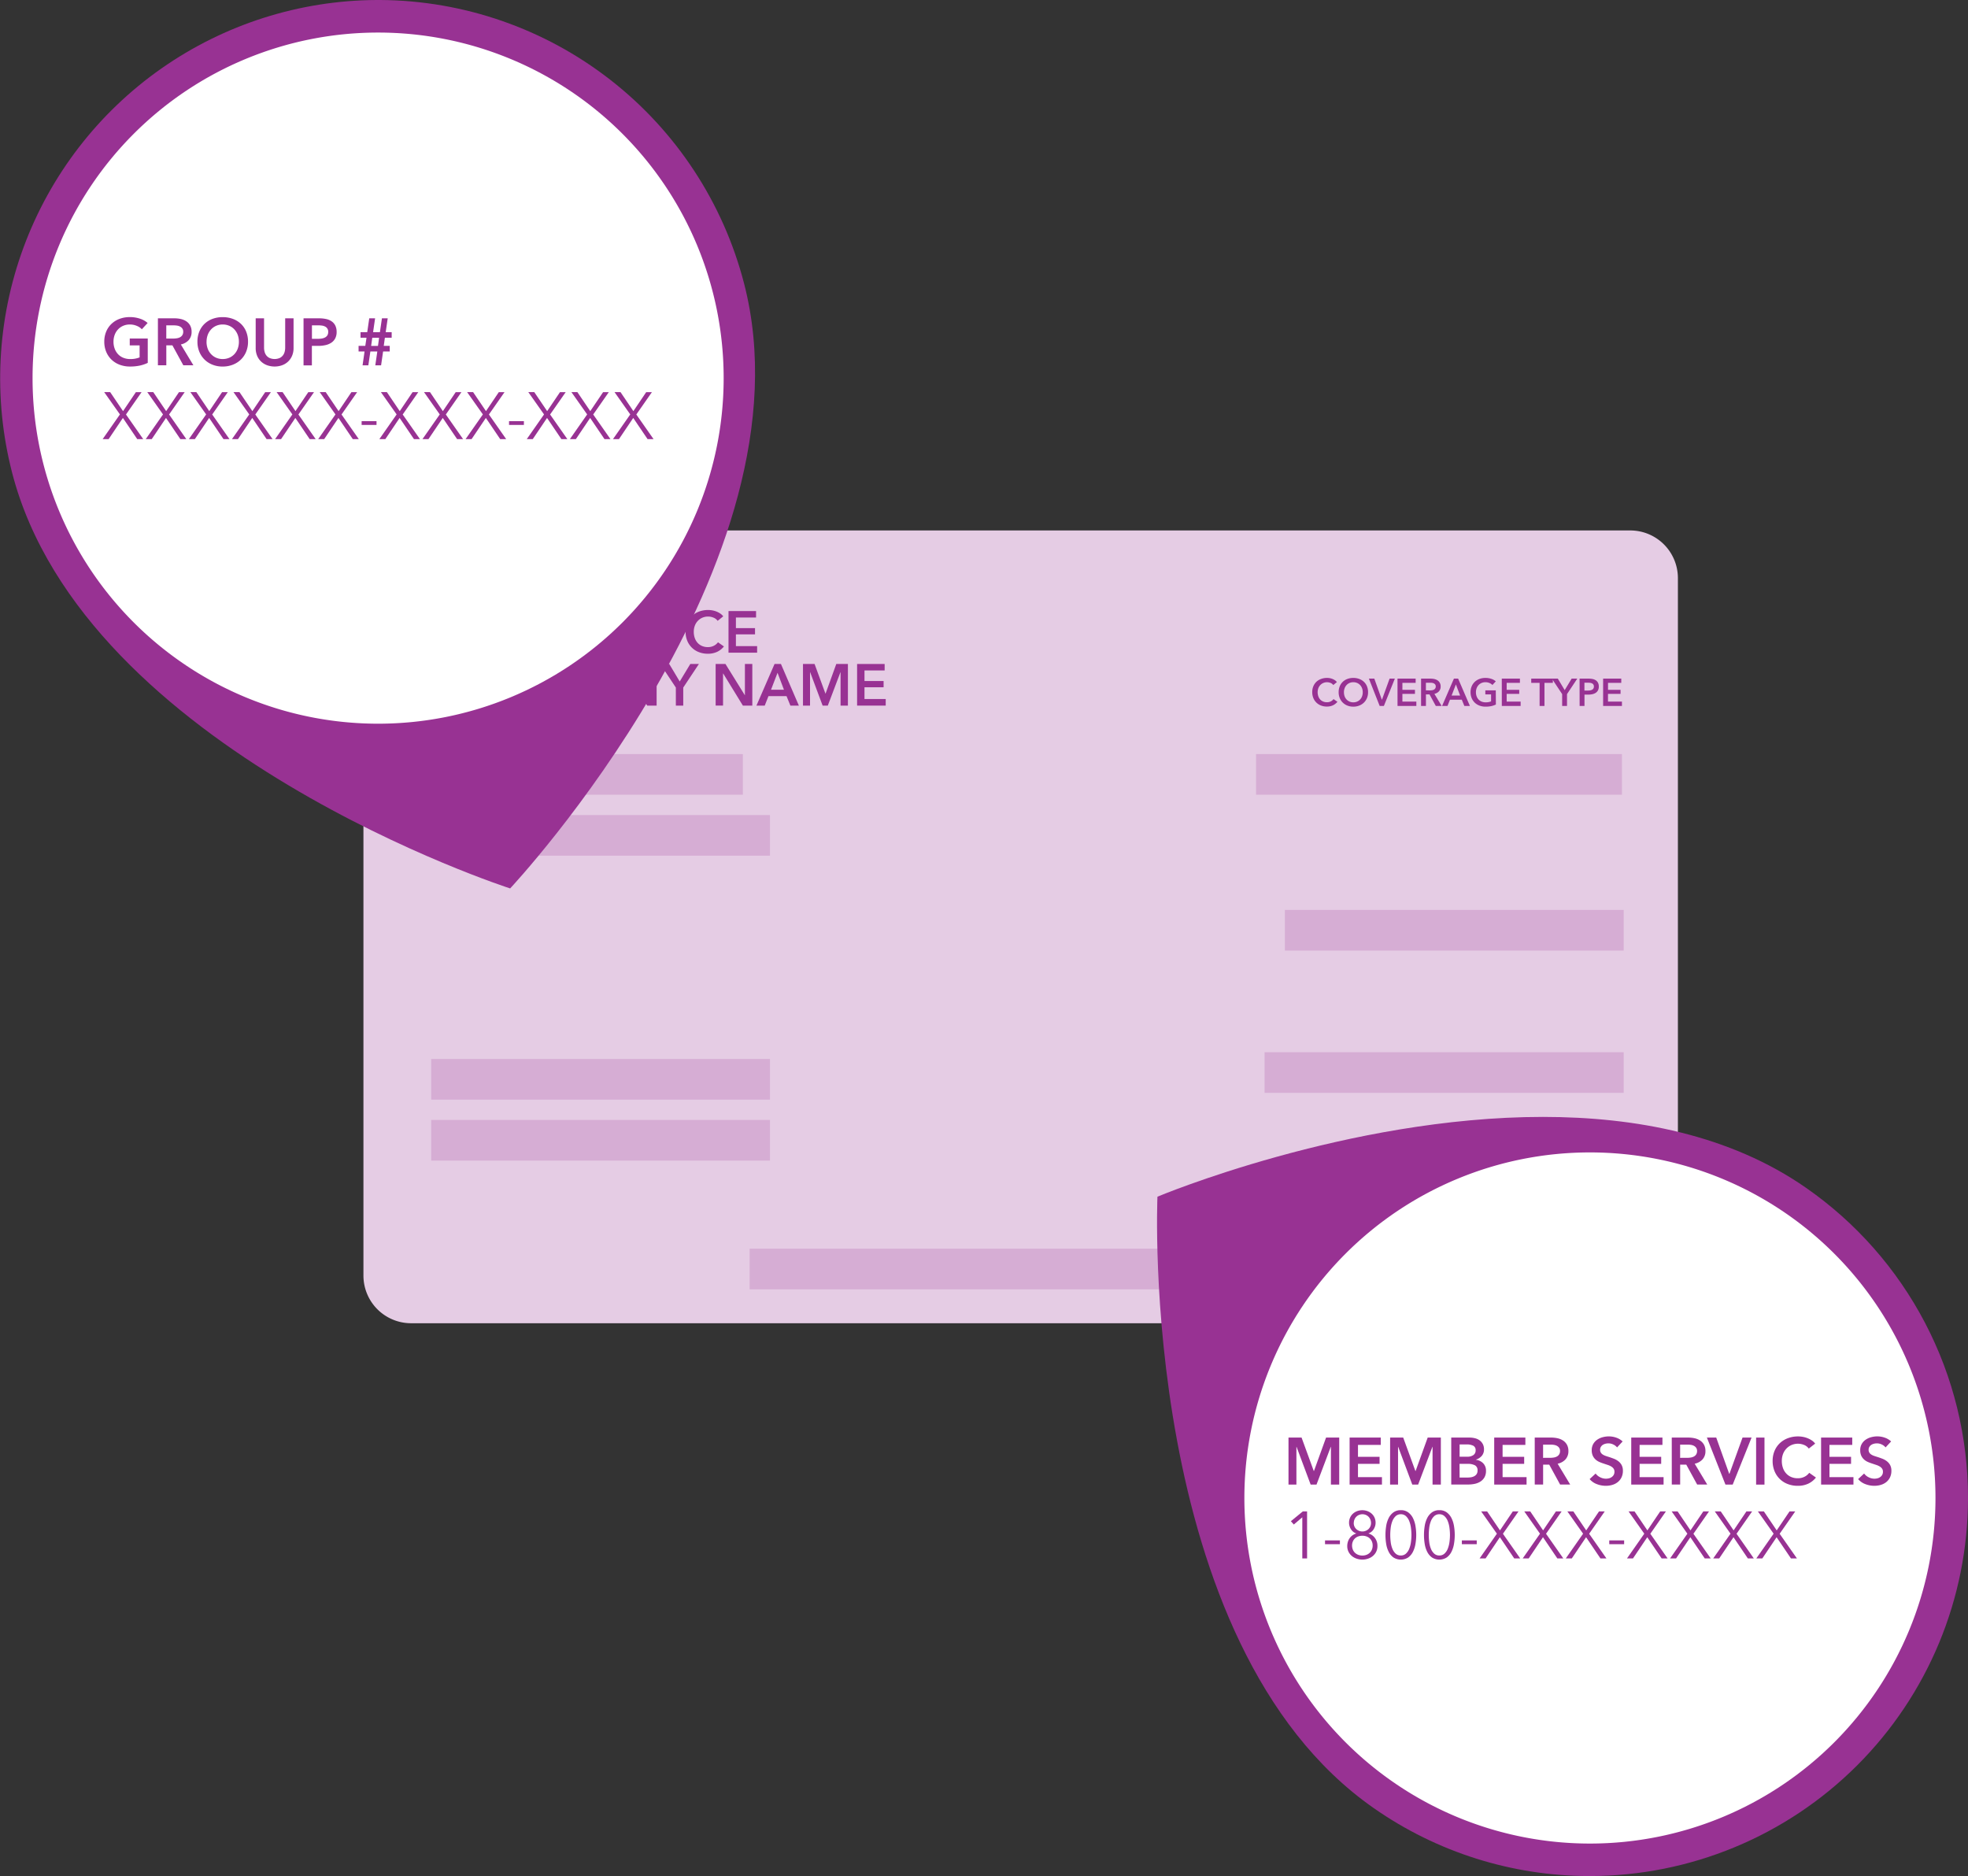 <svg id="mirena-insurance-card" xmlns="http://www.w3.org/2000/svg" xmlns:xlink="http://www.w3.org/1999/xlink" width="292.93" height="279.23" viewBox="0 0 292.93 279.23">
  <rect x="0" y="0" width="292.93" height="279.23" fill="#333333" stroke="none"/>
  <defs>
    <clipPath id="clip-path">
      <rect id="Rectangle_82" data-name="Rectangle 82" width="292.927" height="279.23" fill="none"/>
    </clipPath>
    <clipPath id="clip-path-2">
      <path id="Path_465" data-name="Path 465" d="M170.829,176.711s-2.942,66.524,32.211,91.013a56.019,56.019,0,0,0,32.071,10.1h.076a56.286,56.286,0,0,0,56.291-56.221v-.056a56.2,56.2,0,0,0-24.113-46.16c-11.308-7.878-25.336-10.55-39.157-10.551-29.14,0-57.377,11.874-57.377,11.874" transform="translate(-170.768 -164.838)" fill="none"/>
    </clipPath>
    <clipPath id="clip-path-4">
      <path id="Path_491" data-name="Path 491" d="M56.029,0A56.314,56.314,0,0,0,1.808,70.377c10.733,41.476,74.125,61.855,74.125,61.855s45.551-48.572,34.818-90.048A56.293,56.293,0,0,0,56.613,0Z" transform="translate(-0.023 0)" fill="none"/>
    </clipPath>
  </defs>
  <g id="Group_63" data-name="Group 63" transform="translate(0 0)">
    <g id="Group_62" data-name="Group 62" clip-path="url(#clip-path)">
      <path id="Path_439" data-name="Path 439" d="M242.2,78.286H60.734a7.093,7.093,0,0,0-7.093,7.094V189.188a7.093,7.093,0,0,0,7.094,7.094H242.2a7.094,7.094,0,0,0,7.094-7.094V85.38a7.094,7.094,0,0,0-7.094-7.094" transform="translate(0.456 0.666)" fill="#e5cce4"/>
      <path id="Path_440" data-name="Path 440" d="M196.806,101.109a.917.917,0,0,0-.42-.319,1.381,1.381,0,0,0-.5-.1,1.4,1.4,0,0,0-.575.116,1.352,1.352,0,0,0-.446.316,1.412,1.412,0,0,0-.286.472,1.651,1.651,0,0,0-.1.586,1.8,1.8,0,0,0,.1.605,1.365,1.365,0,0,0,.278.475,1.252,1.252,0,0,0,.434.3,1.412,1.412,0,0,0,.57.11,1.247,1.247,0,0,0,.58-.13,1.123,1.123,0,0,0,.4-.341l.581.4a1.875,1.875,0,0,1-.661.526,2.11,2.11,0,0,1-.915.187,2.349,2.349,0,0,1-.876-.158,1.986,1.986,0,0,1-1.136-1.12,2.292,2.292,0,0,1-.16-.871,2.193,2.193,0,0,1,.169-.882,1.981,1.981,0,0,1,.465-.67,2.066,2.066,0,0,1,.7-.414,2.486,2.486,0,0,1,.873-.149,2.339,2.339,0,0,1,.4.037,2.129,2.129,0,0,1,.4.115,1.927,1.927,0,0,1,.367.193,1.177,1.177,0,0,1,.294.275Z" transform="translate(1.648 0.851)" fill="#983293"/>
      <path id="Path_441" data-name="Path 441" d="M197.572,102.177a2.282,2.282,0,0,1,.163-.882,1.955,1.955,0,0,1,.455-.67,2,2,0,0,1,.69-.426,2.461,2.461,0,0,1,.87-.149,2.5,2.5,0,0,1,.879.149,2.017,2.017,0,0,1,.7.426,1.935,1.935,0,0,1,.458.67,2.282,2.282,0,0,1,.163.882,2.254,2.254,0,0,1-.163.871,2.017,2.017,0,0,1-.458.678,2.053,2.053,0,0,1-.7.443,2.372,2.372,0,0,1-.879.158,2.335,2.335,0,0,1-.87-.158,2.017,2.017,0,0,1-1.145-1.12,2.254,2.254,0,0,1-.163-.871m.788,0a1.715,1.715,0,0,0,.1.605,1.387,1.387,0,0,0,.287.474,1.3,1.3,0,0,0,.443.313,1.379,1.379,0,0,0,.566.113,1.411,1.411,0,0,0,.57-.113,1.287,1.287,0,0,0,.445-.313,1.386,1.386,0,0,0,.287-.474,1.715,1.715,0,0,0,.1-.605,1.661,1.661,0,0,0-.1-.587,1.418,1.418,0,0,0-.284-.471,1.319,1.319,0,0,0-.443-.316,1.4,1.4,0,0,0-.575-.116,1.38,1.38,0,0,0-.572.116,1.317,1.317,0,0,0-.44.316,1.417,1.417,0,0,0-.284.471,1.661,1.661,0,0,0-.1.587" transform="translate(1.681 0.851)" fill="#983293"/>
      <path id="Path_442" data-name="Path 442" d="M202.035,100.152h.807l1.121,3.132h.022l1.133-3.132h.782l-1.633,4.07h-.626Z" transform="translate(1.719 0.852)" fill="#983293"/>
      <path id="Path_443" data-name="Path 443" d="M206.259,100.152h2.7v.632h-1.972v1.035h1.869v.605h-1.869v1.15h2.075v.644h-2.8Z" transform="translate(1.755 0.852)" fill="#983293"/>
      <path id="Path_444" data-name="Path 444" d="M209.737,100.153h1.412a2.61,2.61,0,0,1,.558.059,1.449,1.449,0,0,1,.48.2,1.034,1.034,0,0,1,.336.362,1.094,1.094,0,0,1,.126.547,1.035,1.035,0,0,1-.25.721,1.254,1.254,0,0,1-.681.376l1.086,1.805h-.873l-.942-1.725h-.529v1.725h-.724Zm1.316,1.753a2.146,2.146,0,0,0,.311-.022.918.918,0,0,0,.278-.087.553.553,0,0,0,.2-.182.524.524,0,0,0,.08-.3.463.463,0,0,0-.075-.273.557.557,0,0,0-.19-.169.806.806,0,0,0-.261-.086,1.866,1.866,0,0,0-.285-.023h-.655V101.9Z" transform="translate(1.785 0.852)" fill="#983293"/>
      <path id="Path_445" data-name="Path 445" d="M214.6,100.152h.626l1.754,4.07h-.828l-.379-.931H214.01l-.368.931h-.807Zm.92,2.521-.626-1.656-.638,1.656Z" transform="translate(1.811 0.852)" fill="#983293"/>
      <path id="Path_446" data-name="Path 446" d="M220.809,104.01a3.144,3.144,0,0,1-.681.233,3.933,3.933,0,0,1-.853.083,2.493,2.493,0,0,1-.908-.157,2.071,2.071,0,0,1-.706-.443,2,2,0,0,1-.457-.679,2.25,2.25,0,0,1-.164-.87,2.211,2.211,0,0,1,.169-.882,1.978,1.978,0,0,1,.466-.67,2.066,2.066,0,0,1,.7-.426,2.482,2.482,0,0,1,.873-.149,2.715,2.715,0,0,1,.895.14,1.835,1.835,0,0,1,.652.371l-.5.541a1.245,1.245,0,0,0-.435-.293,1.5,1.5,0,0,0-.605-.121,1.437,1.437,0,0,0-.584.115,1.311,1.311,0,0,0-.445.317,1.418,1.418,0,0,0-.284.471,1.661,1.661,0,0,0-.1.587,1.716,1.716,0,0,0,.1.605,1.4,1.4,0,0,0,.286.475,1.3,1.3,0,0,0,.455.313,1.554,1.554,0,0,0,.605.112,2.1,2.1,0,0,0,.807-.143V102.5h-.856v-.6h1.557Z" transform="translate(1.847 0.851)" fill="#983293"/>
      <path id="Path_447" data-name="Path 447" d="M221.65,100.152h2.7v.632h-1.972v1.035h1.869v.605h-1.869v1.15h2.076v.644h-2.8Z" transform="translate(1.886 0.852)" fill="#983293"/>
      <path id="Path_448" data-name="Path 448" d="M227.242,100.784h-1.247v-.632h3.219v.632h-1.248v3.438h-.724Z" transform="translate(1.923 0.852)" fill="#983293"/>
      <path id="Path_449" data-name="Path 449" d="M230.572,102.457l-1.529-2.305h.884l1.024,1.714,1.035-1.714h.839l-1.529,2.305v1.765h-.724Z" transform="translate(1.949 0.852)" fill="#983293"/>
      <path id="Path_450" data-name="Path 450" d="M233.13,100.153h1.328a2.946,2.946,0,0,1,.632.063,1.341,1.341,0,0,1,.483.207.974.974,0,0,1,.31.369,1.211,1.211,0,0,1,.11.54,1.167,1.167,0,0,1-.127.57,1.009,1.009,0,0,1-.342.37,1.5,1.5,0,0,1-.5.2,2.881,2.881,0,0,1-.605.063h-.558v1.684h-.724Zm1.23,1.776a2.141,2.141,0,0,0,.339-.025.925.925,0,0,0,.287-.093.529.529,0,0,0,.2-.181.547.547,0,0,0,.075-.3.481.481,0,0,0-.273-.466.865.865,0,0,0-.281-.083,2.633,2.633,0,0,0-.325-.02h-.529v1.167Z" transform="translate(1.984 0.852)" fill="#983293"/>
      <path id="Path_451" data-name="Path 451" d="M236.607,100.152h2.7v.632h-1.972v1.035H239.2v.605h-1.869v1.15h2.075v.644h-2.8Z" transform="translate(2.013 0.852)" fill="#983293"/>
      <path id="Path_452" data-name="Path 452" d="M105.957,91.638a1.412,1.412,0,0,0-.638-.485,2.1,2.1,0,0,0-.771-.153,2.131,2.131,0,0,0-.875.175,2.034,2.034,0,0,0-.678.481,2.127,2.127,0,0,0-.438.717,2.545,2.545,0,0,0-.152.893,2.75,2.75,0,0,0,.148.928,2.085,2.085,0,0,0,.425.722,1.892,1.892,0,0,0,.661.467,2.144,2.144,0,0,0,.866.166,1.916,1.916,0,0,0,.883-.2,1.729,1.729,0,0,0,.621-.52l.883.621a2.824,2.824,0,0,1-1.008.8,3.2,3.2,0,0,1-1.392.284,3.6,3.6,0,0,1-1.334-.241,3.016,3.016,0,0,1-1.729-1.706,3.487,3.487,0,0,1-.245-1.325,3.359,3.359,0,0,1,.258-1.343,3,3,0,0,1,.706-1.02,3.165,3.165,0,0,1,1.063-.647,3.8,3.8,0,0,1,1.33-.227,3.549,3.549,0,0,1,.621.056,3.2,3.2,0,0,1,.621.175,3.011,3.011,0,0,1,.56.292,1.816,1.816,0,0,1,.447.421Z" transform="translate(0.861 0.766)" fill="#983293"/>
      <path id="Path_453" data-name="Path 453" d="M107.522,90.184h4.1v.962h-3v1.575h2.844v.928h-2.844V95.4h3.159v.98h-4.261Z" transform="translate(0.915 0.767)" fill="#983293"/>
      <path id="Path_454" data-name="Path 454" d="M63.791,99.446a1.412,1.412,0,0,0-.638-.485,2.1,2.1,0,0,0-.77-.153,2.131,2.131,0,0,0-.875.175,2.034,2.034,0,0,0-.678.481,2.127,2.127,0,0,0-.438.717,2.544,2.544,0,0,0-.152.893,2.751,2.751,0,0,0,.148.928,2.086,2.086,0,0,0,.425.722,1.892,1.892,0,0,0,.661.467,2.144,2.144,0,0,0,.866.166,1.916,1.916,0,0,0,.883-.2,1.728,1.728,0,0,0,.621-.52l.883.621a2.824,2.824,0,0,1-1.009.8,3.2,3.2,0,0,1-1.392.284,3.6,3.6,0,0,1-1.334-.241,3.016,3.016,0,0,1-1.729-1.706,3.488,3.488,0,0,1-.245-1.325,3.36,3.36,0,0,1,.258-1.343,3,3,0,0,1,.706-1.02,3.166,3.166,0,0,1,1.063-.647,3.8,3.8,0,0,1,1.33-.227,3.546,3.546,0,0,1,.621.056,3.2,3.2,0,0,1,.621.175,3.011,3.011,0,0,1,.56.292,1.815,1.815,0,0,1,.447.421Z" transform="translate(0.502 0.832)" fill="#983293"/>
      <path id="Path_455" data-name="Path 455" d="M64.957,101.073a3.466,3.466,0,0,1,.249-1.343,2.944,2.944,0,0,1,.691-1.019,3.048,3.048,0,0,1,1.05-.647,3.742,3.742,0,0,1,1.326-.228,3.8,3.8,0,0,1,1.338.228,3.087,3.087,0,0,1,1.059.647,2.916,2.916,0,0,1,.7,1.019,3.466,3.466,0,0,1,.249,1.343,3.413,3.413,0,0,1-.249,1.325,3.05,3.05,0,0,1-.7,1.033,3.132,3.132,0,0,1-1.059.674,3.609,3.609,0,0,1-1.338.241,3.553,3.553,0,0,1-1.326-.241A3.053,3.053,0,0,1,65.2,102.4a3.413,3.413,0,0,1-.249-1.325m1.2,0a2.635,2.635,0,0,0,.153.915,2.118,2.118,0,0,0,.438.722,2,2,0,0,0,.674.476,2.118,2.118,0,0,0,.861.171,2.149,2.149,0,0,0,.866-.171,2,2,0,0,0,.679-.476,2.146,2.146,0,0,0,.438-.722,2.634,2.634,0,0,0,.153-.915,2.544,2.544,0,0,0-.153-.893,2.185,2.185,0,0,0-.434-.717,1.988,1.988,0,0,0-.674-.481,2.127,2.127,0,0,0-.875-.175,2.093,2.093,0,0,0-.87.175,2,2,0,0,0-.669.481,2.15,2.15,0,0,0-.434.717,2.545,2.545,0,0,0-.153.893" transform="translate(0.553 0.832)" fill="#983293"/>
      <path id="Path_456" data-name="Path 456" d="M72.617,97.992h1.724l1.614,4.4h.026l1.592-4.4H79.3v6.2h-1.1V99.21h-.017l-1.882,4.979h-.77L73.685,99.21h-.018v4.979h-1.05Z" transform="translate(0.618 0.834)" fill="#983293"/>
      <path id="Path_457" data-name="Path 457" d="M80.6,97.992h2.017a4.382,4.382,0,0,1,.962.1,2.029,2.029,0,0,1,.735.315,1.477,1.477,0,0,1,.472.56,1.866,1.866,0,0,1,.166.823,1.781,1.781,0,0,1-.193.866,1.565,1.565,0,0,1-.52.565,2.285,2.285,0,0,1-.765.31,4.292,4.292,0,0,1-.928.1H81.7V104.2H80.6Zm1.872,2.7a3.254,3.254,0,0,0,.516-.039,1.412,1.412,0,0,0,.438-.14.8.8,0,0,0,.3-.275.824.824,0,0,0,.113-.455.78.78,0,0,0-.113-.442.792.792,0,0,0-.3-.267A1.323,1.323,0,0,0,83,98.95a3.949,3.949,0,0,0-.494-.03H81.7V100.7Z" transform="translate(0.686 0.834)" fill="#983293"/>
      <path id="Path_458" data-name="Path 458" d="M87.323,97.992h.953l2.67,6.2H89.683l-.578-1.418h-2.69l-.56,1.418h-1.23Zm1.4,3.832L87.769,99.3l-.971,2.521Z" transform="translate(0.72 0.834)" fill="#983293"/>
      <path id="Path_459" data-name="Path 459" d="M91.5,97.992h1.461l2.878,4.639h.018V97.992h1.1v6.2h-1.4L92.616,99.4H92.6v4.786H91.5Z" transform="translate(0.779 0.834)" fill="#983293"/>
      <path id="Path_460" data-name="Path 460" d="M99.768,101.5,97.44,97.992h1.347l1.558,2.607,1.575-2.607H103.2L100.87,101.5v2.687h-1.1Z" transform="translate(0.829 0.834)" fill="#983293"/>
      <path id="Path_461" data-name="Path 461" d="M105.622,97.992h1.461l2.878,4.639h.018V97.992h1.1v6.2h-1.4L106.741,99.4h-.017v4.786h-1.1Z" transform="translate(0.899 0.834)" fill="#983293"/>
      <path id="Path_462" data-name="Path 462" d="M114.338,97.992h.953l2.67,6.2H116.7l-.578-1.418h-2.686l-.56,1.418h-1.234Zm1.4,3.832-.954-2.521-.971,2.521Z" transform="translate(0.95 0.834)" fill="#983293"/>
      <path id="Path_463" data-name="Path 463" d="M118.514,97.992h1.724l1.614,4.4h.026l1.592-4.4H125.2v6.2h-1.093V99.21h-.017l-1.882,4.979h-.77l-1.858-4.979h-.018v4.979h-1.05Z" transform="translate(1.008 0.834)" fill="#983293"/>
      <path id="Path_464" data-name="Path 464" d="M126.5,97.992h4.1v.962h-3v1.575h2.844v.928H127.6v1.75h3.159v.98H126.5Z" transform="translate(1.076 0.834)" fill="#983293"/>
      <rect id="Rectangle_74" data-name="Rectangle 74" width="54.459" height="6.051" transform="translate(186.96 112.233)" fill="#d6add4"/>
      <rect id="Rectangle_75" data-name="Rectangle 75" width="46.391" height="6.051" transform="translate(64.182 112.233)" fill="#d6add4"/>
      <rect id="Rectangle_76" data-name="Rectangle 76" width="46.391" height="6.051" transform="translate(68.216 121.31)" fill="#d6add4"/>
      <rect id="Rectangle_77" data-name="Rectangle 77" width="50.425" height="6.051" transform="translate(64.182 157.616)" fill="#d6add4"/>
      <rect id="Rectangle_78" data-name="Rectangle 78" width="50.425" height="6.051" transform="translate(64.182 166.692)" fill="#d6add4"/>
      <rect id="Rectangle_79" data-name="Rectangle 79" width="50.425" height="6.051" transform="translate(191.254 135.429)" fill="#d6add4"/>
      <rect id="Rectangle_80" data-name="Rectangle 80" width="53.451" height="6.051" transform="translate(188.228 156.607)" fill="#d6add4"/>
      <rect id="Rectangle_81" data-name="Rectangle 81" width="75.638" height="6.051" transform="translate(111.581 185.854)" fill="#d6add4"/>
    </g>
  </g>
  <g id="Group_65" data-name="Group 65" transform="translate(172.221 166.241)">
    <g id="Group_64" data-name="Group 64" clip-path="url(#clip-path-2)">
      <rect id="Rectangle_83" data-name="Rectangle 83" width="123.586" height="112.991" transform="translate(-2.881 -0.002)" fill="#983293"/>
    </g>
  </g>
  <g id="Group_67" data-name="Group 67" transform="translate(0 0)">
    <g id="Group_66" data-name="Group 66" clip-path="url(#clip-path)">
      <path id="Path_466" data-name="Path 466" d="M286.526,221.511a51.434,51.434,0,1,1-51.434-51.434,51.434,51.434,0,0,1,51.434,51.434" transform="translate(1.563 1.447)" fill="#fff"/>
      <path id="Path_467" data-name="Path 467" d="M190.17,212.161h1.946l1.815,4.973h.03l1.8-4.973h1.958v7h-1.235v-5.625h-.02l-2.126,5.625h-.87l-2.1-5.625h-.02v5.625H190.17Z" transform="translate(1.618 1.805)" fill="#983293"/>
      <path id="Path_468" data-name="Path 468" d="M199.189,212.161h4.639v1.088h-3.392v1.775h3.213v1.048h-3.213v1.978h3.569v1.109h-4.815Z" transform="translate(1.695 1.805)" fill="#983293"/>
      <path id="Path_469" data-name="Path 469" d="M205.169,212.161h1.947l1.815,4.973h.03l1.8-4.973h1.958v7h-1.235v-5.625h-.02l-2.126,5.625h-.87l-2.1-5.625h-.02v5.625h-1.186Z" transform="translate(1.746 1.805)" fill="#983293"/>
      <path id="Path_470" data-name="Path 470" d="M214.189,212.161h2.728a3.294,3.294,0,0,1,.782.094,2,2,0,0,1,.687.3,1.653,1.653,0,0,1,.49.55,1.635,1.635,0,0,1,.188.807,1.438,1.438,0,0,1-.336.979,1.883,1.883,0,0,1-.88.554v.019a1.835,1.835,0,0,1,1.087.514,1.538,1.538,0,0,1,.426,1.138,1.9,1.9,0,0,1-.227.964,1.832,1.832,0,0,1-.6.627,2.555,2.555,0,0,1-.85.341,4.563,4.563,0,0,1-.973.1h-2.521Zm1.246,2.847h1.109a1.548,1.548,0,0,0,.949-.247.827.827,0,0,0,.327-.706.717.717,0,0,0-.337-.672,2.133,2.133,0,0,0-1.048-.2h-1Zm0,3.105h1.117a4.136,4.136,0,0,0,.514-.034,1.673,1.673,0,0,0,.5-.144,1.009,1.009,0,0,0,.385-.316.915.915,0,0,0,.153-.554.817.817,0,0,0-.376-.772,2.32,2.32,0,0,0-1.137-.218h-1.167Z" transform="translate(1.823 1.805)" fill="#983293"/>
      <path id="Path_471" data-name="Path 471" d="M220.531,212.161h4.639v1.088h-3.392v1.775h3.213v1.048h-3.213v1.978h3.569v1.109h-4.815Z" transform="translate(1.877 1.805)" fill="#983293"/>
      <path id="Path_472" data-name="Path 472" d="M226.512,212.161h2.432a4.372,4.372,0,0,1,.959.1,2.452,2.452,0,0,1,.825.341,1.777,1.777,0,0,1,.579.622,1.9,1.9,0,0,1,.217.94,1.789,1.789,0,0,1-.43,1.24,2.172,2.172,0,0,1-1.172.648l1.869,3.1h-1.5l-1.622-2.966h-.908v2.967h-1.246Zm2.264,3.015a3.52,3.52,0,0,0,.534-.04,1.487,1.487,0,0,0,.48-.148.933.933,0,0,0,.351-.311.907.907,0,0,0,.138-.519.807.807,0,0,0-.128-.47.975.975,0,0,0-.327-.291,1.382,1.382,0,0,0-.45-.148,3.173,3.173,0,0,0-.489-.039h-1.128v1.968Z" transform="translate(1.927 1.805)" fill="#983293"/>
      <path id="Path_473" data-name="Path 473" d="M238.7,213.626a1.519,1.519,0,0,0-.559-.431,1.67,1.67,0,0,0-.726-.172,1.792,1.792,0,0,0-.436.054,1.31,1.31,0,0,0-.4.168.92.92,0,0,0-.291.3.818.818,0,0,0-.114.44.789.789,0,0,0,.1.4.907.907,0,0,0,.272.286,1.868,1.868,0,0,0,.42.208c.165.06.346.118.545.178q.336.109.7.248a2.691,2.691,0,0,1,.662.365,1.815,1.815,0,0,1,.5.574,1.754,1.754,0,0,1,.193.86,2.2,2.2,0,0,1-.208.983,2.018,2.018,0,0,1-.554.7,2.375,2.375,0,0,1-.807.416,3.39,3.39,0,0,1-.978.138,3.672,3.672,0,0,1-1.335-.252,2.576,2.576,0,0,1-1.068-.746l.891-.83a1.787,1.787,0,0,0,.687.563,1.927,1.927,0,0,0,.845.208,1.906,1.906,0,0,0,.445-.055,1.181,1.181,0,0,0,.41-.182,1.017,1.017,0,0,0,.3-.322.92.92,0,0,0,.114-.479.781.781,0,0,0-.128-.46,1.161,1.161,0,0,0-.347-.317,2.453,2.453,0,0,0-.513-.232l-.623-.208a6.2,6.2,0,0,1-.632-.237,2.1,2.1,0,0,1-.569-.366,1.766,1.766,0,0,1-.41-.559,1.9,1.9,0,0,1-.158-.825,1.815,1.815,0,0,1,.223-.92,1.963,1.963,0,0,1,.583-.637,2.6,2.6,0,0,1,.821-.376,3.573,3.573,0,0,1,.934-.123,3.337,3.337,0,0,1,1.083.188,2.632,2.632,0,0,1,.954.564Z" transform="translate(1.996 1.804)" fill="#983293"/>
      <path id="Path_474" data-name="Path 474" d="M240.756,212.161H245.4v1.088H242v1.775h3.213v1.048H242v1.978h3.569v1.109h-4.815Z" transform="translate(2.049 1.805)" fill="#983293"/>
      <path id="Path_475" data-name="Path 475" d="M246.736,212.161h2.433a4.372,4.372,0,0,1,.959.1,2.452,2.452,0,0,1,.825.341,1.777,1.777,0,0,1,.579.622,1.9,1.9,0,0,1,.217.94,1.789,1.789,0,0,1-.43,1.24,2.172,2.172,0,0,1-1.172.648l1.869,3.1h-1.5l-1.622-2.966h-.908v2.967h-1.246ZM249,215.176a3.52,3.52,0,0,0,.534-.04,1.486,1.486,0,0,0,.48-.148.934.934,0,0,0,.351-.311.907.907,0,0,0,.138-.519.807.807,0,0,0-.128-.47.976.976,0,0,0-.327-.291,1.382,1.382,0,0,0-.45-.148,3.176,3.176,0,0,0-.489-.039h-1.128v1.968Z" transform="translate(2.1 1.805)" fill="#983293"/>
      <path id="Path_476" data-name="Path 476" d="M251.922,212.161h1.39l1.928,5.388h.039l1.948-5.388h1.344l-2.809,7h-1.077Z" transform="translate(2.144 1.805)" fill="#983293"/>
      <rect id="Rectangle_84" data-name="Rectangle 84" width="1.246" height="7" transform="translate(261.391 213.966)" fill="#983293"/>
      <path id="Path_477" data-name="Path 477" d="M267.006,213.8a1.589,1.589,0,0,0-.722-.549,2.42,2.42,0,0,0-1.859.024,2.329,2.329,0,0,0-.767.545,2.432,2.432,0,0,0-.494.807,2.882,2.882,0,0,0-.172,1.009,3.1,3.1,0,0,0,.168,1.049,2.341,2.341,0,0,0,.479.815,2.142,2.142,0,0,0,.746.529,2.447,2.447,0,0,0,.979.188,2.165,2.165,0,0,0,1-.222,1.96,1.96,0,0,0,.706-.589l1,.706a3.187,3.187,0,0,1-1.138.908,3.594,3.594,0,0,1-1.571.322,4.054,4.054,0,0,1-1.508-.272,3.406,3.406,0,0,1-1.952-1.927,3.926,3.926,0,0,1-.277-1.5,3.8,3.8,0,0,1,.291-1.513,3.385,3.385,0,0,1,.8-1.152,3.576,3.576,0,0,1,1.2-.731,4.286,4.286,0,0,1,1.5-.257,4.023,4.023,0,0,1,.706.065,3.557,3.557,0,0,1,.7.2,3.4,3.4,0,0,1,.633.331,2.041,2.041,0,0,1,.5.475Z" transform="translate(2.226 1.804)" fill="#983293"/>
      <path id="Path_478" data-name="Path 478" d="M268.774,212.161h4.639v1.088h-3.392v1.775h3.216v1.048h-3.213v1.978h3.569v1.109h-4.815Z" transform="translate(2.287 1.805)" fill="#983293"/>
      <path id="Path_479" data-name="Path 479" d="M278.327,213.626a1.519,1.519,0,0,0-.559-.431,1.67,1.67,0,0,0-.726-.172,1.792,1.792,0,0,0-.436.054,1.31,1.31,0,0,0-.4.168.92.92,0,0,0-.291.3.818.818,0,0,0-.114.44.79.79,0,0,0,.1.4.908.908,0,0,0,.272.286,1.868,1.868,0,0,0,.42.208c.165.06.346.118.545.177q.336.109.7.248a2.69,2.69,0,0,1,.662.365,1.815,1.815,0,0,1,.5.574,1.753,1.753,0,0,1,.193.86,2.2,2.2,0,0,1-.208.983,2.017,2.017,0,0,1-.554.7,2.374,2.374,0,0,1-.807.416,3.389,3.389,0,0,1-.978.138,3.672,3.672,0,0,1-1.335-.252,2.575,2.575,0,0,1-1.068-.746l.89-.83a1.787,1.787,0,0,0,.687.563,1.927,1.927,0,0,0,.845.208,1.906,1.906,0,0,0,.445-.055,1.183,1.183,0,0,0,.41-.183,1.016,1.016,0,0,0,.3-.322.921.921,0,0,0,.114-.479.781.781,0,0,0-.128-.46,1.161,1.161,0,0,0-.347-.317,2.455,2.455,0,0,0-.513-.232l-.623-.208a6.2,6.2,0,0,1-.632-.237,2.106,2.106,0,0,1-.569-.366,1.765,1.765,0,0,1-.41-.559,1.9,1.9,0,0,1-.158-.825,1.815,1.815,0,0,1,.223-.92,1.962,1.962,0,0,1,.583-.637,2.6,2.6,0,0,1,.821-.376,3.573,3.573,0,0,1,.934-.123,3.336,3.336,0,0,1,1.083.188,2.631,2.631,0,0,1,.954.564Z" transform="translate(2.334 1.804)" fill="#983293"/>
      <path id="Path_480" data-name="Path 480" d="M192.935,230.053h-.712v-6.12l-1.266,1.077-.435-.494,1.78-1.463h.632Z" transform="translate(1.621 1.898)" fill="#983293"/>
      <rect id="Rectangle_85" data-name="Rectangle 85" width="2.215" height="0.564" transform="translate(197.226 229.271)" fill="#983293"/>
      <path id="Path_481" data-name="Path 481" d="M202.011,226.347a1.805,1.805,0,0,1,.948.663,1.931,1.931,0,0,1,.376,1.21,1.874,1.874,0,0,1-.183.835,1.952,1.952,0,0,1-.49.632,2.179,2.179,0,0,1-.716.4,2.622,2.622,0,0,1-1.714,0,2.174,2.174,0,0,1-.717-.4,1.967,1.967,0,0,1-.49-.632,1.861,1.861,0,0,1-.183-.835,2.11,2.11,0,0,1,.1-.658,1.916,1.916,0,0,1,.277-.545,1.775,1.775,0,0,1,.42-.41,1.883,1.883,0,0,1,.529-.257v-.02a1.383,1.383,0,0,1-.43-.232,1.512,1.512,0,0,1-.332-.366,1.884,1.884,0,0,1-.217-.465,1.7,1.7,0,0,1-.08-.519,1.827,1.827,0,0,1,.158-.771,1.735,1.735,0,0,1,.43-.588,1.986,1.986,0,0,1,.628-.376,2.227,2.227,0,0,1,1.513,0,1.965,1.965,0,0,1,.633.376,1.752,1.752,0,0,1,.431.588,1.844,1.844,0,0,1,.157.771,1.728,1.728,0,0,1-.079.519,1.888,1.888,0,0,1-.218.465,1.512,1.512,0,0,1-.331.366,1.412,1.412,0,0,1-.43.232Zm-2.453,1.789a1.613,1.613,0,0,0,.109.594,1.347,1.347,0,0,0,.312.474,1.47,1.47,0,0,0,.484.312,1.786,1.786,0,0,0,1.256,0,1.459,1.459,0,0,0,.484-.312,1.363,1.363,0,0,0,.313-.474,1.631,1.631,0,0,0,.108-.594,1.546,1.546,0,0,0-.108-.583,1.375,1.375,0,0,0-.313-.465,1.4,1.4,0,0,0-.484-.3,1.864,1.864,0,0,0-1.256,0,1.412,1.412,0,0,0-.484.3,1.358,1.358,0,0,0-.312.465,1.525,1.525,0,0,0-.109.583m.247-3.351a1.257,1.257,0,0,0,.1.5,1.2,1.2,0,0,0,.277.4,1.294,1.294,0,0,0,.41.262,1.331,1.331,0,0,0,1.412-.262,1.2,1.2,0,0,0,.276-.4,1.256,1.256,0,0,0,.1-.5,1.371,1.371,0,0,0-.1-.519,1.254,1.254,0,0,0-.271-.415,1.278,1.278,0,0,0-.916-.37,1.292,1.292,0,0,0-.5.1,1.236,1.236,0,0,0-.678.687,1.371,1.371,0,0,0-.1.519" transform="translate(1.692 1.897)" fill="#983293"/>
      <path id="Path_482" data-name="Path 482" d="M206.771,222.877a1.791,1.791,0,0,1,1.09.322,2.362,2.362,0,0,1,.706.84,4.087,4.087,0,0,1,.379,1.182,7.95,7.95,0,0,1,.114,1.344,7.856,7.856,0,0,1-.114,1.339,4.083,4.083,0,0,1-.379,1.177,2.319,2.319,0,0,1-.706.835,2.05,2.05,0,0,1-2.19,0,2.3,2.3,0,0,1-.706-.835,3.99,3.99,0,0,1-.375-1.177,8.288,8.288,0,0,1-.109-1.339,8.391,8.391,0,0,1,.109-1.344,3.994,3.994,0,0,1,.375-1.182,2.342,2.342,0,0,1,.706-.84,1.806,1.806,0,0,1,1.1-.322m0,.605a1.09,1.09,0,0,0-.774.287,2,2,0,0,0-.486.731,4.011,4.011,0,0,0-.248.993,8.515,8.515,0,0,0-.069,1.073,8.422,8.422,0,0,0,.069,1.068,3.942,3.942,0,0,0,.248.983,1.962,1.962,0,0,0,.486.722,1.1,1.1,0,0,0,.774.281,1.087,1.087,0,0,0,.763-.281,1.95,1.95,0,0,0,.486-.722,4.081,4.081,0,0,0,.253-.983,7.919,7.919,0,0,0,.075-1.068,8.013,8.013,0,0,0-.075-1.073,4.152,4.152,0,0,0-.253-.993,1.985,1.985,0,0,0-.486-.731,1.074,1.074,0,0,0-.763-.287" transform="translate(1.74 1.896)" fill="#983293"/>
      <path id="Path_483" data-name="Path 483" d="M212.457,222.877a1.791,1.791,0,0,1,1.09.322,2.362,2.362,0,0,1,.706.84,4.086,4.086,0,0,1,.379,1.182,7.945,7.945,0,0,1,.114,1.344,7.858,7.858,0,0,1-.114,1.339,4.083,4.083,0,0,1-.379,1.177,2.319,2.319,0,0,1-.706.835,2.05,2.05,0,0,1-2.19,0,2.3,2.3,0,0,1-.706-.835,3.99,3.99,0,0,1-.375-1.177,8.287,8.287,0,0,1-.109-1.339,8.386,8.386,0,0,1,.109-1.344,4,4,0,0,1,.375-1.182,2.342,2.342,0,0,1,.706-.84,1.806,1.806,0,0,1,1.1-.322m0,.605a1.09,1.09,0,0,0-.774.287,2,2,0,0,0-.486.731,4.014,4.014,0,0,0-.248.993,8.521,8.521,0,0,0-.069,1.073,8.422,8.422,0,0,0,.069,1.068,3.944,3.944,0,0,0,.248.983,1.962,1.962,0,0,0,.486.722,1.1,1.1,0,0,0,.774.281,1.087,1.087,0,0,0,.763-.281,1.949,1.949,0,0,0,.486-.722,4.078,4.078,0,0,0,.253-.983,7.915,7.915,0,0,0,.075-1.068,8.008,8.008,0,0,0-.075-1.073,4.149,4.149,0,0,0-.253-.993,1.987,1.987,0,0,0-.486-.731,1.074,1.074,0,0,0-.763-.287" transform="translate(1.788 1.896)" fill="#983293"/>
      <rect id="Rectangle_86" data-name="Rectangle 86" width="2.215" height="0.564" transform="translate(217.593 229.271)" fill="#983293"/>
      <path id="Path_484" data-name="Path 484" d="M221.41,225.881l1.908-2.824h.85l-2.32,3.328,2.57,3.668h-.889l-2.136-3.154-2.125,3.154h-.891l2.572-3.678-2.344-3.322h.889Z" transform="translate(1.858 1.898)" fill="#983293"/>
      <path id="Path_485" data-name="Path 485" d="M227.772,225.881l1.908-2.824h.85l-2.32,3.328,2.57,3.668h-.889l-2.136-3.154-2.125,3.154h-.891l2.572-3.678-2.344-3.322h.889Z" transform="translate(1.912 1.898)" fill="#983293"/>
      <path id="Path_486" data-name="Path 486" d="M234.135,225.881l1.908-2.824h.85l-2.32,3.328,2.57,3.668h-.89l-2.136-3.154-2.125,3.154H231.1l2.572-3.678-2.344-3.322h.889Z" transform="translate(1.966 1.898)" fill="#983293"/>
      <rect id="Rectangle_87" data-name="Rectangle 87" width="2.215" height="0.564" transform="translate(239.532 229.271)" fill="#983293"/>
      <path id="Path_487" data-name="Path 487" d="M243.164,225.881l1.908-2.824h.85l-2.32,3.328,2.57,3.668h-.889l-2.136-3.154-2.125,3.154h-.891l2.572-3.678-2.344-3.322h.889Z" transform="translate(2.043 1.898)" fill="#983293"/>
      <path id="Path_488" data-name="Path 488" d="M249.526,225.881l1.908-2.824h.85l-2.32,3.328,2.57,3.668h-.891l-2.136-3.154-2.125,3.154h-.891l2.572-3.678-2.344-3.322h.889Z" transform="translate(2.097 1.898)" fill="#983293"/>
      <path id="Path_489" data-name="Path 489" d="M255.889,225.881l1.908-2.824h.85l-2.32,3.328,2.57,3.668h-.889l-2.136-3.154-2.125,3.154h-.891l2.572-3.678-2.344-3.322h.889Z" transform="translate(2.152 1.898)" fill="#983293"/>
      <path id="Path_490" data-name="Path 490" d="M262.251,225.881l1.908-2.824h.85l-2.32,3.328,2.57,3.668h-.889l-2.136-3.154-2.125,3.154h-.89l2.572-3.678-2.344-3.322h.889Z" transform="translate(2.206 1.898)" fill="#983293"/>
    </g>
  </g>
  <g id="Group_69" data-name="Group 69" transform="translate(0.023 0)">
    <g id="Group_68" data-name="Group 68" clip-path="url(#clip-path-4)">
      <rect id="Rectangle_89" data-name="Rectangle 89" width="127.462" height="132.231" transform="translate(-6 0.001)" fill="#983293"/>
    </g>
  </g>
  <g id="Group_71" data-name="Group 71" transform="translate(0 0)">
    <g id="Group_70" data-name="Group 70" clip-path="url(#clip-path)">
      <path id="Path_492" data-name="Path 492" d="M107.673,56.239A51.434,51.434,0,1,1,56.239,4.805a51.434,51.434,0,0,1,51.434,51.434" transform="translate(0.041 0.041)" fill="#fff"/>
      <path id="Path_493" data-name="Path 493" d="M21.862,53.612a5.446,5.446,0,0,1-1.172.4,6.715,6.715,0,0,1-1.468.143,4.279,4.279,0,0,1-1.552-.271,3.559,3.559,0,0,1-1.21-.761,3.456,3.456,0,0,1-.786-1.167,3.866,3.866,0,0,1-.282-1.5,3.793,3.793,0,0,1,.292-1.518,3.362,3.362,0,0,1,.8-1.152,3.542,3.542,0,0,1,1.2-.732,4.3,4.3,0,0,1,1.5-.256,4.653,4.653,0,0,1,1.537.242,3.127,3.127,0,0,1,1.122.637l-.86.93a2.1,2.1,0,0,0-.746-.5A2.585,2.585,0,0,0,19.2,47.9a2.462,2.462,0,0,0-1.009.2,2.245,2.245,0,0,0-.766.544,2.449,2.449,0,0,0-.489.807,2.851,2.851,0,0,0-.173,1.009,2.951,2.951,0,0,0,.173,1.033,2.379,2.379,0,0,0,.494.816,2.2,2.2,0,0,0,.782.539,2.659,2.659,0,0,0,1.043.194,3.615,3.615,0,0,0,1.394-.247V51.013H19.182V49.984h2.68Z" transform="translate(0.131 0.398)" fill="#983293"/>
      <path id="Path_494" data-name="Path 494" d="M23.307,46.977H25.74a4.374,4.374,0,0,1,.959.1,2.453,2.453,0,0,1,.825.341,1.777,1.777,0,0,1,.579.622,1.9,1.9,0,0,1,.217.94,1.789,1.789,0,0,1-.43,1.24,2.172,2.172,0,0,1-1.172.648l1.869,3.1h-1.5l-1.622-2.966h-.908v2.966H23.307Zm2.264,3.015a3.518,3.518,0,0,0,.533-.04,1.487,1.487,0,0,0,.48-.148.934.934,0,0,0,.351-.311.908.908,0,0,0,.138-.519.807.807,0,0,0-.128-.47.976.976,0,0,0-.327-.291,1.382,1.382,0,0,0-.45-.148,3.174,3.174,0,0,0-.489-.039H24.553v1.968Z" transform="translate(0.198 0.4)" fill="#983293"/>
      <path id="Path_495" data-name="Path 495" d="M29.14,50.458a3.9,3.9,0,0,1,.282-1.513,3.318,3.318,0,0,1,.781-1.152,3.456,3.456,0,0,1,1.186-.732,4.236,4.236,0,0,1,1.5-.257,4.315,4.315,0,0,1,1.513.257,3.509,3.509,0,0,1,1.2.732,3.289,3.289,0,0,1,.786,1.152,3.916,3.916,0,0,1,.281,1.513,3.859,3.859,0,0,1-.281,1.5,3.451,3.451,0,0,1-.786,1.168,3.576,3.576,0,0,1-1.2.76,4.079,4.079,0,0,1-1.513.272,4.009,4.009,0,0,1-1.5-.272,3.522,3.522,0,0,1-1.186-.76,3.482,3.482,0,0,1-.781-1.168,3.84,3.84,0,0,1-.282-1.5m1.354,0a2.97,2.97,0,0,0,.172,1.033,2.387,2.387,0,0,0,.5.816,2.274,2.274,0,0,0,.761.541,2.4,2.4,0,0,0,.973.192,2.445,2.445,0,0,0,.979-.192,2.274,2.274,0,0,0,.766-.541,2.4,2.4,0,0,0,.494-.816,2.97,2.97,0,0,0,.172-1.033,2.885,2.885,0,0,0-.172-1.008,2.461,2.461,0,0,0-.489-.807,2.26,2.26,0,0,0-.761-.544,2.391,2.391,0,0,0-.989-.2,2.353,2.353,0,0,0-.983.2,2.26,2.26,0,0,0-.756.544,2.464,2.464,0,0,0-.49.807,2.885,2.885,0,0,0-.172,1.009" transform="translate(0.248 0.398)" fill="#983293"/>
      <path id="Path_496" data-name="Path 496" d="M43.374,51.406a2.873,2.873,0,0,1-.218,1.141,2.548,2.548,0,0,1-.593.865,2.6,2.6,0,0,1-.891.549,3.334,3.334,0,0,1-2.234,0,2.651,2.651,0,0,1-.895-.549,2.452,2.452,0,0,1-.593-.865,2.925,2.925,0,0,1-.213-1.142V46.977h1.246v4.38a2.364,2.364,0,0,0,.08.605,1.487,1.487,0,0,0,.261.539,1.336,1.336,0,0,0,.485.385,1.94,1.94,0,0,0,1.493,0,1.324,1.324,0,0,0,.484-.385,1.489,1.489,0,0,0,.262-.539,2.409,2.409,0,0,0,.08-.605v-4.38h1.246Z" transform="translate(0.321 0.4)" fill="#983293"/>
      <path id="Path_497" data-name="Path 497" d="M44.8,46.977h2.284a4.972,4.972,0,0,1,1.087.109,2.241,2.241,0,0,1,.83.356,1.65,1.65,0,0,1,.535.632,2.107,2.107,0,0,1,.188.929,2.009,2.009,0,0,1-.218.979,1.768,1.768,0,0,1-.588.637,2.563,2.563,0,0,1-.865.351A4.861,4.861,0,0,1,47,51.08h-.959v2.9H44.8Zm2.118,3.055a3.723,3.723,0,0,0,.583-.044,1.625,1.625,0,0,0,.494-.158.9.9,0,0,0,.347-.312A.928.928,0,0,0,48.47,49a.823.823,0,0,0-.47-.8,1.46,1.46,0,0,0-.484-.144,4.4,4.4,0,0,0-.559-.034H46.05v2.007Z" transform="translate(0.381 0.4)" fill="#983293"/>
      <path id="Path_498" data-name="Path 498" d="M53.814,51.911h-.891V51.08h1l.179-1.21h-.89v-.831h1l.3-2.066h.87l-.3,2.066H56.1l.3-2.066h.86l-.3,2.066h.89v.831H56.838l-.167,1.21h.89v.831h-.988l-.3,2.065h-.86l.3-2.065H54.677l-.3,2.065h-.86Zm1.147-2.037-.168,1.21H55.81l.168-1.21Z" transform="translate(0.45 0.4)" fill="#983293"/>
      <path id="Path_499" data-name="Path 499" d="M18.186,60.7l1.908-2.824h.85L18.624,61.2l2.567,3.668H20.3l-2.136-3.154-2.125,3.154H15.15l2.572-3.678-2.344-3.322h.89Z" transform="translate(0.129 0.492)" fill="#983293"/>
      <path id="Path_500" data-name="Path 500" d="M24.548,60.7l1.908-2.824h.85L24.986,61.2l2.565,3.668h-.887l-2.138-3.154L22.4,64.869h-.891l2.572-3.678L21.74,57.869h.89Z" transform="translate(0.183 0.492)" fill="#983293"/>
      <path id="Path_501" data-name="Path 501" d="M30.911,60.7l1.908-2.824h.85L31.349,61.2l2.57,3.668h-.89l-2.136-3.154-2.128,3.154h-.891l2.572-3.678L28.1,57.869h.89Z" transform="translate(0.237 0.492)" fill="#983293"/>
      <path id="Path_502" data-name="Path 502" d="M37.273,60.7l1.908-2.824h.85L37.711,61.2l2.57,3.668h-.89l-2.136-3.154-2.128,3.154h-.891l2.572-3.678-2.344-3.322h.89Z" transform="translate(0.291 0.492)" fill="#983293"/>
      <path id="Path_503" data-name="Path 503" d="M43.635,60.7l1.908-2.824h.85L44.073,61.2l2.57,3.668h-.89l-2.136-3.154L41.49,64.869H40.6l2.572-3.678-2.344-3.322h.889Z" transform="translate(0.345 0.492)" fill="#983293"/>
      <path id="Path_504" data-name="Path 504" d="M50,60.7l1.908-2.824h.85L50.436,61.2l2.57,3.668h-.893l-2.136-3.154-2.125,3.154h-.891l2.572-3.678L47.19,57.869h.89Z" transform="translate(0.4 0.492)" fill="#983293"/>
      <rect id="Rectangle_90" data-name="Rectangle 90" width="2.215" height="0.564" transform="translate(53.828 62.682)" fill="#983293"/>
      <path id="Path_505" data-name="Path 505" d="M59.026,60.7l1.908-2.824h.85L59.464,61.2l2.57,3.668h-.891l-2.136-3.154-2.126,3.154h-.891l2.572-3.678-2.344-3.322h.891Z" transform="translate(0.476 0.492)" fill="#983293"/>
      <path id="Path_506" data-name="Path 506" d="M65.389,60.7,67.3,57.873h.852L65.829,61.2l2.57,3.668h-.89l-2.136-3.154-2.13,3.154h-.891l2.572-3.678-2.344-3.322h.89Z" transform="translate(0.531 0.492)" fill="#983293"/>
      <path id="Path_507" data-name="Path 507" d="M71.752,60.7l1.908-2.824h.85L72.19,61.2l2.57,3.668h-.89l-2.136-3.154-2.127,3.154h-.891l2.572-3.678-2.344-3.322h.89Z" transform="translate(0.585 0.492)" fill="#983293"/>
      <rect id="Rectangle_91" data-name="Rectangle 91" width="2.215" height="0.564" transform="translate(75.767 62.682)" fill="#983293"/>
      <path id="Path_508" data-name="Path 508" d="M80.781,60.7l1.908-2.824h.85L81.219,61.2l2.57,3.668H82.9l-2.136-3.154-2.128,3.154h-.891l2.572-3.678-2.344-3.322h.889Z" transform="translate(0.662 0.492)" fill="#983293"/>
      <path id="Path_509" data-name="Path 509" d="M87.144,60.7l1.908-2.824h.85L87.582,61.2l2.569,3.668h-.89l-2.136-3.154L85,64.869h-.891l2.572-3.678-2.344-3.322h.889Z" transform="translate(0.716 0.492)" fill="#983293"/>
      <path id="Path_510" data-name="Path 510" d="M93.506,60.7l1.908-2.824h.85L93.944,61.2l2.567,3.668h-.89l-2.136-3.154-2.125,3.154H90.47l2.572-3.678L90.7,57.869h.89Z" transform="translate(0.77 0.492)" fill="#983293"/>
    </g>
  </g>
</svg>

